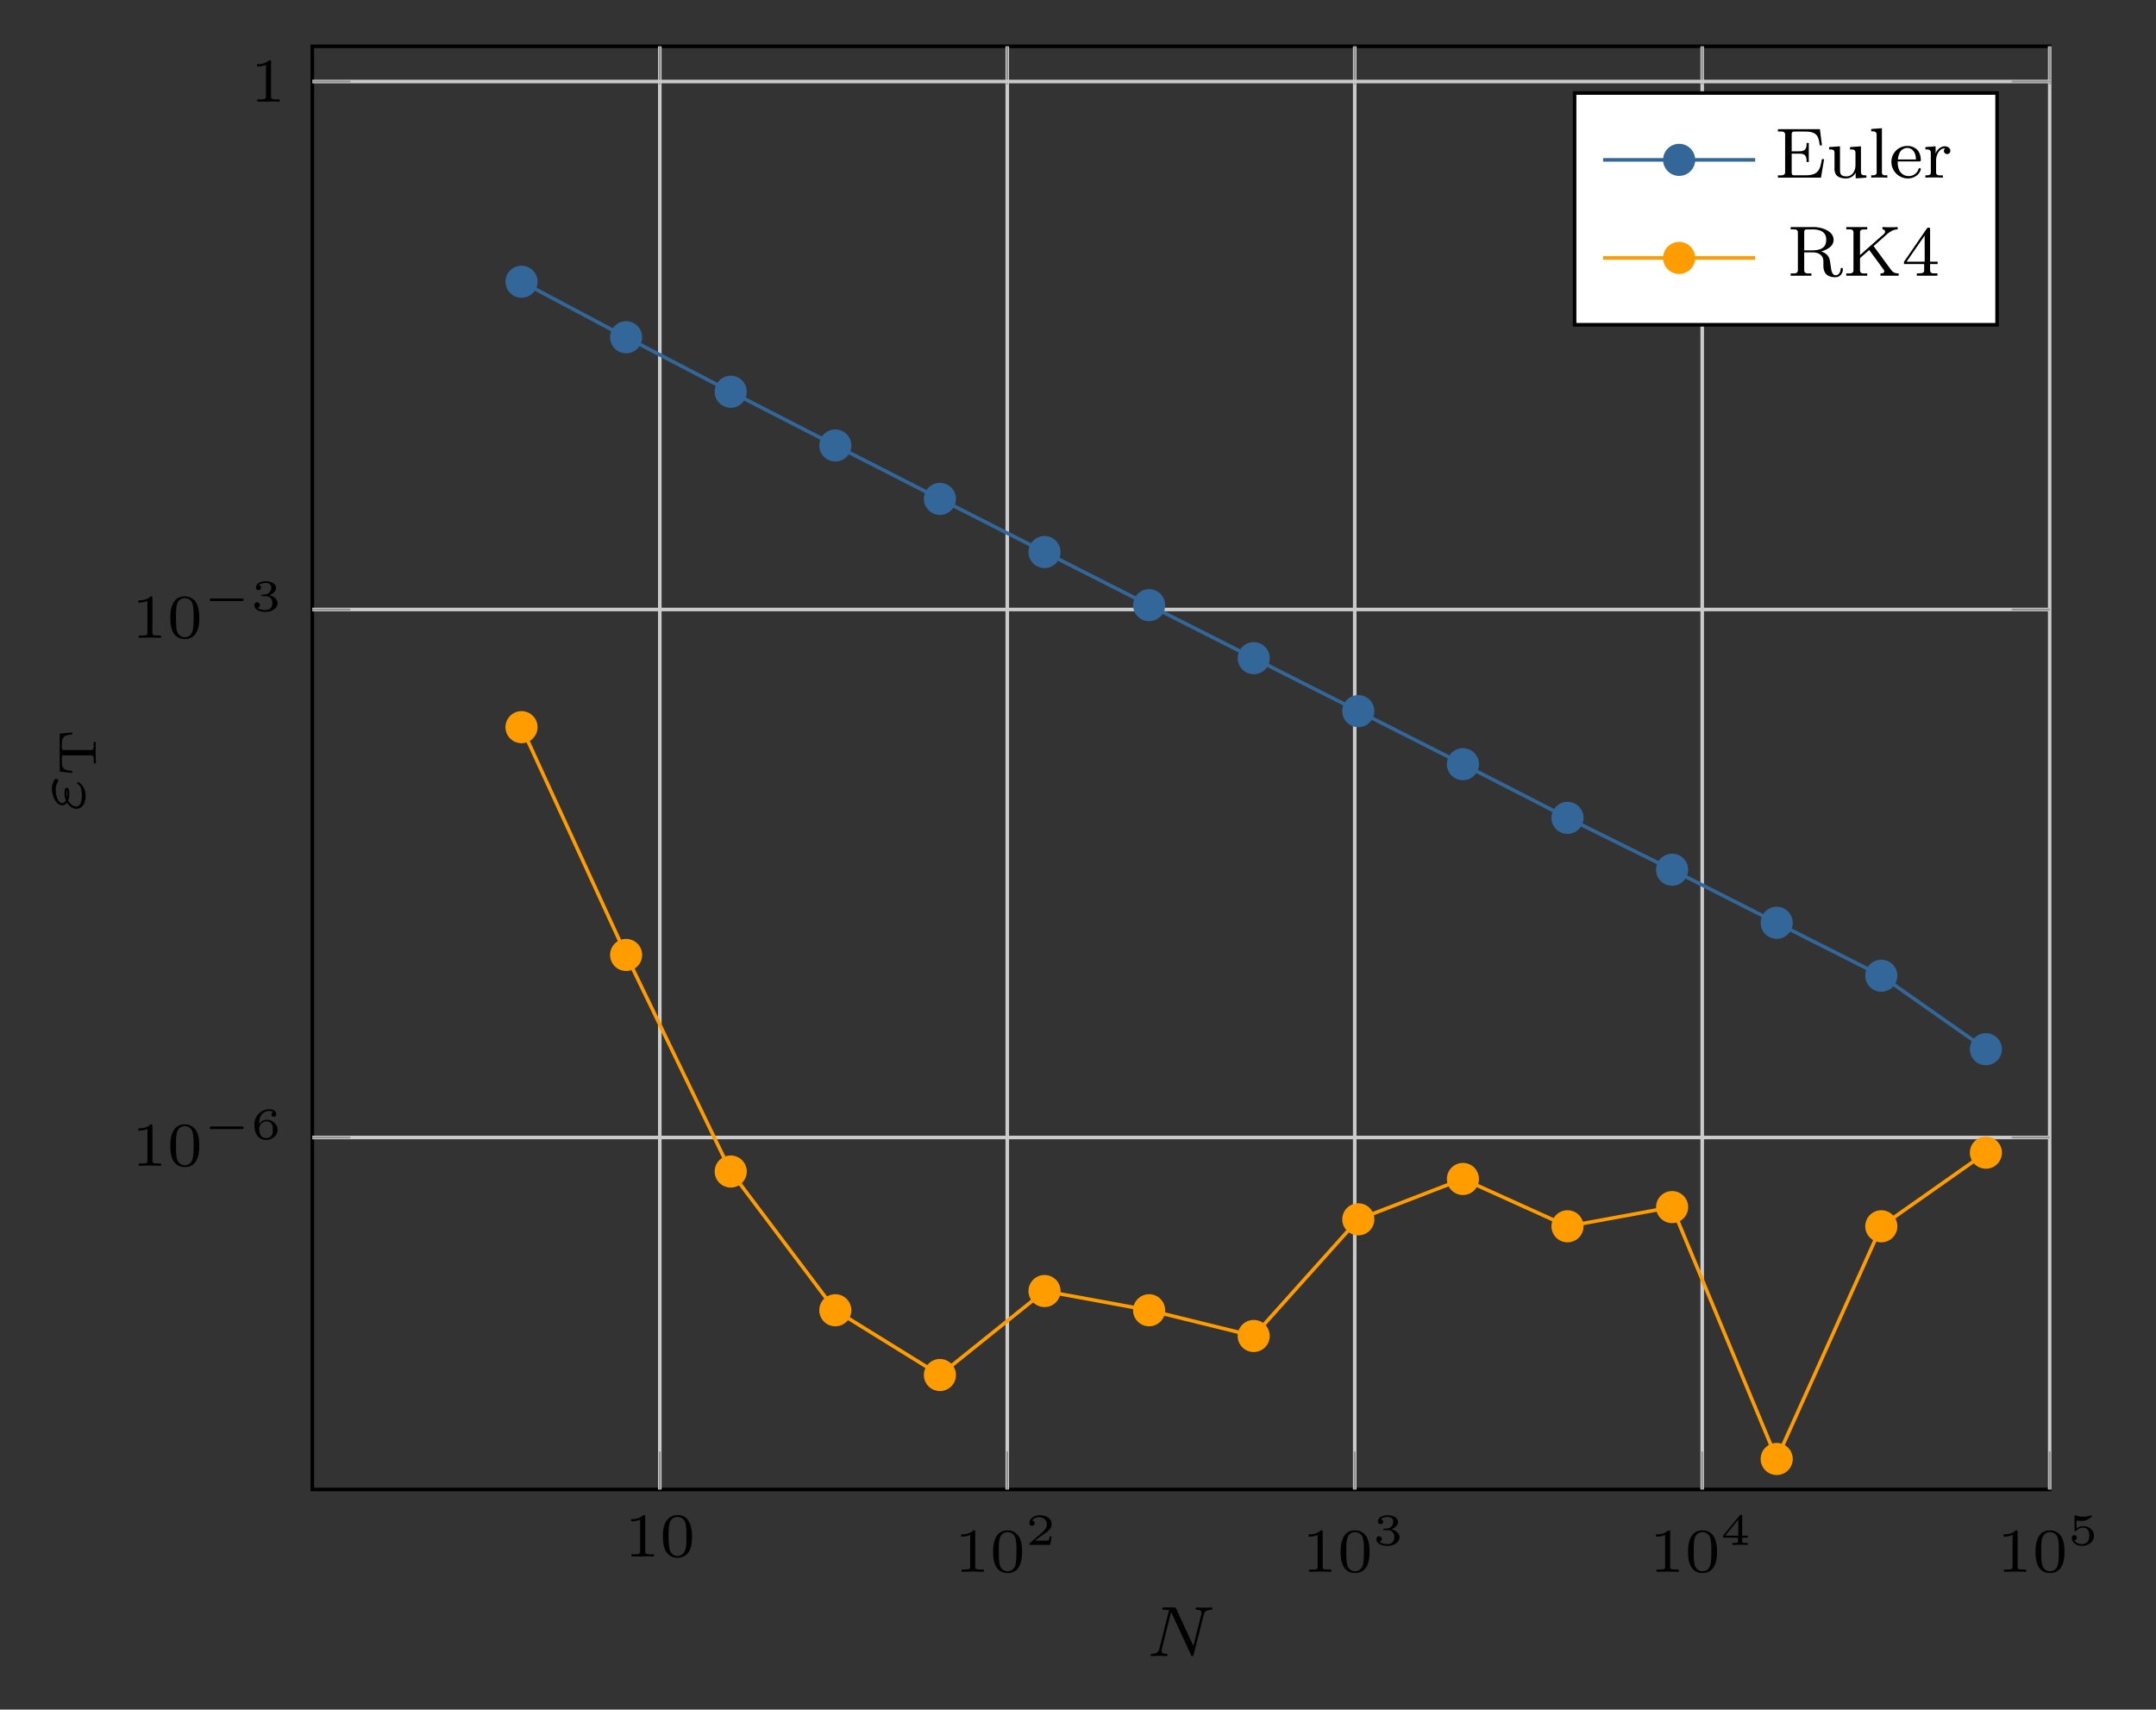 <svg xmlns="http://www.w3.org/2000/svg" xmlns:xlink="http://www.w3.org/1999/xlink" width="321.452" height="254.913" viewBox="0 0 241.089 191.185"><rect x="0" y="0" width="241.089" height="191.185" fill="#333333" stroke="none"/><path stroke-width=".399" stroke-miterlimit="10" fill="none" stroke="#000" d="M34.925 166.571V5.179h194.274V166.57H34.925z"/><path stroke-width=".399" stroke-miterlimit="10" fill="none" stroke="#cbcbcb" d="M73.78 166.571V5.179m38.854 161.392V5.179M151.49 166.57V5.179m38.855 161.392V5.179m38.855 161.392V5.179"/><path stroke-width=".199" stroke-miterlimit="10" fill="none" stroke="#929292" d="M73.78 166.571v-4.252m38.854 4.252v-4.252m38.855 4.252v-4.252m38.855 4.252v-4.252m38.855 4.252v-4.252M73.779 5.18V9.43m38.855-4.251V9.43M151.49 5.18V9.43m38.855-4.251V9.43m38.855-4.251V9.43"/><symbol id="a"><path d="M0 .6V.564c.05 0 .096.007.144.027V.078C.144.042.117.04.094.038.065.036.035.036.006.036V0h.189l.023.003h.096L.364 0v.036L.307.035C.264.035.226.041.226.078v.567C.226.657.22.664.207.664.191.664.176.647.164.639A.302.302 0 0 0 0 .6z"/></symbol><symbol id="b"><path d="M.218.684A.212.212 0 0 1 .039.563.483.483 0 0 1 0 .358C0 .257.004.135.08.059A.22.22 0 0 1 .234 0C.29 0 .349.021.388.061c.063.066.073.161.078.247v.041c0 .14-.039.336-.23.336L.218.684M.091.283.09.309v.042C.09.4.091.45.096.499c.007.066.033.156.136.156A.133.133 0 0 0 .334.608C.361.576.367.533.371.493A1.47 1.47 0 0 0 .376.361V.284c0-.107-.01-.215-.104-.25A.12.12 0 0 0 .234.028c-.067 0-.118.05-.131.123C.094.195.095.239.091.283z"/></symbol><use xlink:href="#a" transform="matrix(6.974 0 0 -6.974 70.576 174.068)"/><use xlink:href="#b" transform="matrix(6.974 0 0 -6.974 74.133 174.208)"/><symbol id="c"><path d="M.226.636c0 .027-.002.028-.03.028C.132.601.041.6 0 .6V.564c.024 0 .09 0 .145.028v-.51c0-.033 0-.046-.1-.046H.007V0l.178.004L.364 0v.036H.326c-.1 0-.1.013-.1.046v.554z"/></symbol><symbol id="d"><path d="M.464.339c0 .11-.013.189-.059.259a.208.208 0 0 1-.173.086C0 .684 0 .411 0 .339 0 .267 0 0 .232 0s.232.267.232.339M.232.028C.186.028.125.055.105.137.091.196.091.278.091.352c0 .073 0 .149.015.204.021.079.085.1.126.1A.129.129 0 0 0 .356.565.813.813 0 0 0 .373.352c0-.074 0-.148-.013-.211C.34.05.272.028.232.028z"/></symbol><use xlink:href="#c" transform="matrix(6.974 0 0 -6.974 107.478 175.776)"/><use xlink:href="#d" transform="matrix(6.974 0 0 -6.974 111.056 175.915)"/><symbol id="e"><path d="M.498.193H.456C.453.174.443.112.427.102.419.096.335.096.32.096H.124c.066.049.14.105.2.145.09.062.174.12.174.226 0 .128-.121.199-.264.199C.099.666 0 .588 0 .49 0 .438.044.429.058.429c.027 0 .059.018.059.059C.117.524.091.544.06.547a.178.178 0 0 0 .153.075C.31.622.391.564.391.466.391.382.333.318.256.253L.012.046C.002.037.001.037 0 .03V0h.465l.033.193z"/></symbol><use xlink:href="#e" transform="matrix(4.981 0 0 -4.981 115.113 172.77)"/><use xlink:href="#c" transform="matrix(6.974 0 0 -6.974 146.332 175.776)"/><use xlink:href="#d" transform="matrix(6.974 0 0 -6.974 149.91 175.915)"/><symbol id="f"><path d="M.25.353C.342.353.403.296.403.197.403.095.34.041.251.041c-.011 0-.13 0-.181.052.041.006.053.037.053.061a.06.06 0 0 1-.061.061C.03.215 0 .194 0 .152 0 .048.118 0 .254 0 .418 0 .52.099.52.196.52.278.447.348.333.374c.12.039.152.115.152.171 0 .082-.102.143-.228.143C.134.688.035.636.035.546c0-.047.038-.059.057-.059.029 0 .057.021.057.057 0 .023-.012.051-.048.057C.144.647.233.65.254.65.327.65.379.613.379.545.379.487.341.396.236.39L.178.387C.167.386.156.385.156.37c0-.017.01-.017.028-.017H.25z"/></symbol><use xlink:href="#f" transform="matrix(4.981 0 0 -4.981 153.912 172.88)"/><use xlink:href="#c" transform="matrix(6.974 0 0 -6.974 185.186 175.776)"/><use xlink:href="#d" transform="matrix(6.974 0 0 -6.974 188.764 175.915)"/><symbol id="g"><path d="M.554.163v.044H.429v.44c0 .024-.001.03-.027.03C.382.677.381.676.37.662L0 .207V.163h.333V.085c0-.031 0-.041-.087-.041H.211V0a4.259 4.259 0 0 0 .34 0v.044H.516c-.087 0-.087.01-.087.041v.078h.125M.341.569V.207H.047l.294.362z"/></symbol><use xlink:href="#g" transform="matrix(4.981 0 0 -4.981 192.683 172.77)"/><use xlink:href="#c" transform="matrix(6.974 0 0 -6.974 224.04 175.776)"/><use xlink:href="#d" transform="matrix(6.974 0 0 -6.974 227.618 175.915)"/><symbol id="h"><path d="M.105.573C.158.56.203.56.214.56c.068 0 .118.02.144.034C.382.606.45.649.45.671.45.686.439.688.436.688c-.002 0-.004 0-.015-.005A.51.51 0 0 0 .09.684C.079.688.077.688.075.688.061.688.061.676.061.66v-.3c0-.017 0-.03.019-.03.011 0 .012.002.021.013A.199.199 0 0 0 .26.409C.318.409.35.375.364.354A.226.226 0 0 0 .392.227C.392.185.388.129.349.09A.172.172 0 0 0 .225.041C.16.041.087.069.056.128c.042.003.056.033.056.056A.055.055 0 0 1 .056.24C.034.24 0 .227 0 .181 0 .083.096 0 .227 0c.149 0 .271.1.271.224 0 .113-.097.218-.236.218A.247.247 0 0 1 .105.393v.18z"/></symbol><use xlink:href="#h" transform="matrix(4.981 0 0 -4.981 231.676 172.88)"/><path stroke-width=".399" stroke-miterlimit="10" fill="none" stroke="#cbcbcb" d="M34.925 9.115h194.274M34.925 68.161h194.274M34.925 127.207h194.274"/><path stroke-width=".199" stroke-miterlimit="10" fill="none" stroke="#929292" d="M34.925 9.115h4.252m-4.252 59.046h4.252m-4.252 59.046h4.252M229.199 9.115h-4.252m4.252 59.046h-4.252m4.252 59.046h-4.252"/><use xlink:href="#a" transform="matrix(6.974 0 0 -6.974 28.733 11.367)"/><use xlink:href="#c" transform="matrix(6.974 0 0 -6.974 15.47 71.326)"/><use xlink:href="#d" transform="matrix(6.974 0 0 -6.974 19.047 71.465)"/><symbol id="i"><path d="M.72 0c.016 0 .043 0 .043.028S.736.056.72.056H.043C.027.056 0 .056 0 .028S.027 0 .043 0H.72z"/></symbol><use xlink:href="#i" transform="matrix(4.981 0 0 -4.981 23.448 67.213)"/><use xlink:href="#f" transform="matrix(4.981 0 0 -4.981 28.447 68.429)"/><use xlink:href="#c" transform="matrix(6.974 0 0 -6.974 15.47 130.371)"/><use xlink:href="#d" transform="matrix(6.974 0 0 -6.974 19.047 130.51)"/><use xlink:href="#i" transform="matrix(4.981 0 0 -4.981 23.448 126.258)"/><symbol id="j"><path d="M.106.35c.001.046.002.125.038.19.029.054.094.11.187.11C.35.65.395.648.425.624A.054.054 0 0 1 .383.571c0-.032.024-.053.053-.053.017 0 .053.009.053.056C.489.628.451.688.33.688A.336.336 0 0 1 0 .34C0 .101.117 0 .263 0c.099 0 .146.037.18.065A.198.198 0 0 1 .52.227C.52.288.5.337.448.383A.234.234 0 0 1 .271.45a.19.19 0 0 1-.165-.1M.263.041C.109.041.109.207.109.249c0 .077.055.167.16.167C.32.416.352.403.383.363.413.326.414.284.414.228c0-.058 0-.096-.032-.136C.354.059.319.041.263.041z"/></symbol><use xlink:href="#j" transform="matrix(4.981 0 0 -4.981 28.447 127.474)"/><clipPath id="k"><path transform="matrix(1 0 0 -1 34.925 166.571)" d="M0 0h194.274v161.392H0z"/></clipPath><g clip-path="url(#k)" stroke-width=".399" stroke-miterlimit="10" fill="none"><path stroke="#369" d="m58.318 31.506 11.696 6.21 11.697 6.094 11.696 6.011 11.697 5.97 11.696 5.946 11.697 5.937 11.696 5.93 11.696 5.924 11.697 5.932 11.696 6.005 11.697 5.8 11.696 5.936 11.697 5.917 11.696 8.217"/><path stroke="#ff9d00" d="m58.318 81.32 11.696 25.474 11.697 24.218 11.696 15.516 11.697 7.243 11.696-9.39 11.697 2.147 11.696 2.877 11.696-13.045 11.697-4.514 11.696 5.292 11.697-2.148 11.696 28.172 11.697-26.024 11.696-8.23"/></g><path d="M59.912 31.506a1.594 1.594 0 1 0-3.188 0 1.594 1.594 0 0 0 3.188 0zm-1.594 0" fill="#369"/><path stroke-width=".399" stroke-miterlimit="10" fill="none" stroke="#369" d="M59.912 31.506a1.594 1.594 0 1 0-3.188 0 1.594 1.594 0 0 0 3.188 0zm-1.594 0"/><path d="M71.608 37.717a1.594 1.594 0 1 0-3.188 0 1.594 1.594 0 0 0 3.188 0zm-1.594 0" fill="#369"/><path stroke-width=".399" stroke-miterlimit="10" fill="none" stroke="#369" d="M71.608 37.717a1.594 1.594 0 1 0-3.188 0 1.594 1.594 0 0 0 3.188 0zm-1.594 0"/><path d="M83.305 43.81a1.594 1.594 0 1 0-3.188 0 1.594 1.594 0 0 0 3.188 0zm-1.594 0" fill="#369"/><path stroke-width=".399" stroke-miterlimit="10" fill="none" stroke="#369" d="M83.305 43.81a1.594 1.594 0 1 0-3.188 0 1.594 1.594 0 0 0 3.188 0zm-1.594 0"/><path d="M95.001 49.821a1.594 1.594 0 1 0-3.188 0 1.594 1.594 0 0 0 3.188 0zm-1.594 0" fill="#369"/><path stroke-width=".399" stroke-miterlimit="10" fill="none" stroke="#369" d="M95.001 49.821a1.594 1.594 0 1 0-3.188 0 1.594 1.594 0 0 0 3.188 0zm-1.594 0"/><path d="M106.698 55.79a1.594 1.594 0 1 0-3.188 0 1.594 1.594 0 0 0 3.188 0zm-1.594 0" fill="#369"/><path stroke-width=".399" stroke-miterlimit="10" fill="none" stroke="#369" d="M106.698 55.79a1.594 1.594 0 1 0-3.188 0 1.594 1.594 0 0 0 3.188 0zm-1.594 0"/><path d="M118.394 61.737a1.594 1.594 0 1 0-3.188 0 1.594 1.594 0 0 0 3.188 0zm-1.594 0" fill="#369"/><path stroke-width=".399" stroke-miterlimit="10" fill="none" stroke="#369" d="M118.394 61.737a1.594 1.594 0 1 0-3.188 0 1.594 1.594 0 0 0 3.188 0zm-1.594 0"/><path d="M130.09 67.674a1.594 1.594 0 1 0-3.188 0 1.594 1.594 0 0 0 3.189 0zm-1.594 0" fill="#369"/><path stroke-width=".399" stroke-miterlimit="10" fill="none" stroke="#369" d="M130.09 67.674a1.594 1.594 0 1 0-3.188 0 1.594 1.594 0 0 0 3.189 0zm-1.594 0"/><path d="M141.787 73.605a1.594 1.594 0 1 0-3.188 0 1.594 1.594 0 0 0 3.188 0zm-1.594 0" fill="#369"/><path stroke-width=".399" stroke-miterlimit="10" fill="none" stroke="#369" d="M141.787 73.605a1.594 1.594 0 1 0-3.188 0 1.594 1.594 0 0 0 3.188 0zm-1.594 0"/><path d="M153.483 79.528a1.594 1.594 0 1 0-3.188 0 1.594 1.594 0 0 0 3.188 0zm-1.594 0" fill="#369"/><path stroke-width=".399" stroke-miterlimit="10" fill="none" stroke="#369" d="M153.483 79.528a1.594 1.594 0 1 0-3.188 0 1.594 1.594 0 0 0 3.188 0zm-1.594 0"/><path d="M165.18 85.46a1.594 1.594 0 1 0-3.188 0 1.594 1.594 0 0 0 3.188 0zm-1.594 0" fill="#369"/><path stroke-width=".399" stroke-miterlimit="10" fill="none" stroke="#369" d="M165.18 85.46a1.594 1.594 0 1 0-3.188 0 1.594 1.594 0 0 0 3.188 0zm-1.594 0"/><path d="M176.876 91.465a1.594 1.594 0 1 0-3.188 0 1.594 1.594 0 0 0 3.188 0zm-1.594 0" fill="#369"/><path stroke-width=".399" stroke-miterlimit="10" fill="none" stroke="#369" d="M176.876 91.465a1.594 1.594 0 1 0-3.188 0 1.594 1.594 0 0 0 3.188 0zm-1.594 0"/><path d="M188.573 97.264a1.594 1.594 0 1 0-3.188 0 1.594 1.594 0 0 0 3.188 0zm-1.594 0" fill="#369"/><path stroke-width=".399" stroke-miterlimit="10" fill="none" stroke="#369" d="M188.573 97.264a1.594 1.594 0 1 0-3.188 0 1.594 1.594 0 0 0 3.188 0zm-1.594 0"/><path d="M200.27 103.2a1.594 1.594 0 1 0-3.189 0 1.594 1.594 0 0 0 3.188 0zm-1.595 0" fill="#369"/><path stroke-width=".399" stroke-miterlimit="10" fill="none" stroke="#369" d="M200.27 103.2a1.594 1.594 0 1 0-3.189 0 1.594 1.594 0 0 0 3.188 0zm-1.595 0"/><path d="M211.966 109.118a1.594 1.594 0 1 0-3.188 0 1.594 1.594 0 0 0 3.188 0zm-1.594 0" fill="#369"/><path stroke-width=".399" stroke-miterlimit="10" fill="none" stroke="#369" d="M211.966 109.118a1.594 1.594 0 1 0-3.188 0 1.594 1.594 0 0 0 3.188 0zm-1.594 0"/><path d="M223.662 117.335a1.594 1.594 0 1 0-3.188 0 1.594 1.594 0 0 0 3.188 0zm-1.594 0" fill="#369"/><path stroke-width=".399" stroke-miterlimit="10" fill="none" stroke="#369" d="M223.662 117.335a1.594 1.594 0 1 0-3.188 0 1.594 1.594 0 0 0 3.188 0zm-1.594 0"/><path d="M59.912 81.32a1.594 1.594 0 1 0-3.188 0 1.594 1.594 0 0 0 3.188 0zm-1.594 0" fill="#ff9d00"/><path stroke-width=".399" stroke-miterlimit="10" fill="none" stroke="#ff9d00" d="M59.912 81.32a1.594 1.594 0 1 0-3.188 0 1.594 1.594 0 0 0 3.188 0zm-1.594 0"/><path d="M71.608 106.794a1.594 1.594 0 1 0-3.188 0 1.594 1.594 0 0 0 3.188 0zm-1.594 0" fill="#ff9d00"/><path stroke-width=".399" stroke-miterlimit="10" fill="none" stroke="#ff9d00" d="M71.608 106.794a1.594 1.594 0 1 0-3.188 0 1.594 1.594 0 0 0 3.188 0zm-1.594 0"/><path d="M83.305 131.012a1.594 1.594 0 1 0-3.188 0 1.594 1.594 0 0 0 3.188 0zm-1.594 0" fill="#ff9d00"/><path stroke-width=".399" stroke-miterlimit="10" fill="none" stroke="#ff9d00" d="M83.305 131.012a1.594 1.594 0 1 0-3.188 0 1.594 1.594 0 0 0 3.188 0zm-1.594 0"/><path d="M95.001 146.528a1.594 1.594 0 1 0-3.188 0 1.594 1.594 0 0 0 3.188 0zm-1.594 0" fill="#ff9d00"/><path stroke-width=".399" stroke-miterlimit="10" fill="none" stroke="#ff9d00" d="M95.001 146.528a1.594 1.594 0 1 0-3.188 0 1.594 1.594 0 0 0 3.188 0zm-1.594 0"/><path d="M106.698 153.771a1.594 1.594 0 1 0-3.188 0 1.594 1.594 0 0 0 3.188 0zm-1.594 0" fill="#ff9d00"/><path stroke-width=".399" stroke-miterlimit="10" fill="none" stroke="#ff9d00" d="M106.698 153.771a1.594 1.594 0 1 0-3.188 0 1.594 1.594 0 0 0 3.188 0zm-1.594 0"/><path d="M118.394 144.38a1.594 1.594 0 1 0-3.188 0 1.594 1.594 0 0 0 3.188 0zm-1.594 0" fill="#ff9d00"/><path stroke-width=".399" stroke-miterlimit="10" fill="none" stroke="#ff9d00" d="M118.394 144.38a1.594 1.594 0 1 0-3.188 0 1.594 1.594 0 0 0 3.188 0zm-1.594 0"/><path d="M130.09 146.528a1.594 1.594 0 1 0-3.188 0 1.594 1.594 0 0 0 3.189 0zm-1.594 0" fill="#ff9d00"/><path stroke-width=".399" stroke-miterlimit="10" fill="none" stroke="#ff9d00" d="M130.09 146.528a1.594 1.594 0 1 0-3.188 0 1.594 1.594 0 0 0 3.189 0zm-1.594 0"/><path d="M141.787 149.405a1.594 1.594 0 1 0-3.188 0 1.594 1.594 0 0 0 3.188 0zm-1.594 0" fill="#ff9d00"/><path stroke-width=".399" stroke-miterlimit="10" fill="none" stroke="#ff9d00" d="M141.787 149.405a1.594 1.594 0 1 0-3.188 0 1.594 1.594 0 0 0 3.188 0zm-1.594 0"/><path d="M153.483 136.36a1.594 1.594 0 1 0-3.188 0 1.594 1.594 0 0 0 3.188 0zm-1.594 0" fill="#ff9d00"/><path stroke-width=".399" stroke-miterlimit="10" fill="none" stroke="#ff9d00" d="M153.483 136.36a1.594 1.594 0 1 0-3.188 0 1.594 1.594 0 0 0 3.188 0zm-1.594 0"/><path d="M165.18 131.846a1.594 1.594 0 1 0-3.188 0 1.594 1.594 0 0 0 3.188 0zm-1.594 0" fill="#ff9d00"/><path stroke-width=".399" stroke-miterlimit="10" fill="none" stroke="#ff9d00" d="M165.18 131.846a1.594 1.594 0 1 0-3.188 0 1.594 1.594 0 0 0 3.188 0zm-1.594 0"/><path d="M176.876 137.138a1.594 1.594 0 1 0-3.188 0 1.594 1.594 0 0 0 3.188 0zm-1.594 0" fill="#ff9d00"/><path stroke-width=".399" stroke-miterlimit="10" fill="none" stroke="#ff9d00" d="M176.876 137.138a1.594 1.594 0 1 0-3.188 0 1.594 1.594 0 0 0 3.188 0zm-1.594 0"/><path d="M188.573 134.99a1.594 1.594 0 1 0-3.188 0 1.594 1.594 0 0 0 3.188 0zm-1.594 0" fill="#ff9d00"/><path stroke-width=".399" stroke-miterlimit="10" fill="none" stroke="#ff9d00" d="M188.573 134.99a1.594 1.594 0 1 0-3.188 0 1.594 1.594 0 0 0 3.188 0zm-1.594 0"/><path d="M200.27 163.162a1.594 1.594 0 1 0-3.189 0 1.594 1.594 0 0 0 3.188 0zm-1.595 0" fill="#ff9d00"/><path stroke-width=".399" stroke-miterlimit="10" fill="none" stroke="#ff9d00" d="M200.27 163.162a1.594 1.594 0 1 0-3.189 0 1.594 1.594 0 0 0 3.188 0zm-1.595 0"/><path d="M211.966 137.138a1.594 1.594 0 1 0-3.188 0 1.594 1.594 0 0 0 3.188 0zm-1.594 0" fill="#ff9d00"/><path stroke-width=".399" stroke-miterlimit="10" fill="none" stroke="#ff9d00" d="M211.966 137.138a1.594 1.594 0 1 0-3.188 0 1.594 1.594 0 0 0 3.188 0zm-1.594 0"/><path d="M223.662 128.908a1.594 1.594 0 1 0-3.188 0 1.594 1.594 0 0 0 3.188 0zm-1.594 0" fill="#ff9d00"/><path stroke-width=".399" stroke-miterlimit="10" fill="none" stroke="#ff9d00" d="M223.662 128.908a1.594 1.594 0 1 0-3.188 0 1.594 1.594 0 0 0 3.188 0zm-1.594 0"/><symbol id="l"><path d="M.742.574C.754.623.776.647.848.65c.01 0 .018.006.018.019a.014.014 0 0 1-.015.014C.844.683.825.68.751.68.671.68.658.683.649.683.633.683.63.672.63.664.63.651.643.65.652.65.713.648.713.621.713.607c0-.005 0-.01-.004-.026L.599.143.358.665C.35.683.348.683.324.683h-.13c-.018 0-.031 0-.031-.019C.163.65.175.65.196.65.204.65.234.65.257.644L.123.107C.111.057.085.035.018.033.012.033 0 .032 0 .014 0 .008.005 0 .015 0c.004 0 .027.003.099.003C.193.003.208 0 .217 0c.004 0 .019 0 .019.019 0 .012-.011.014-.018.014C.182.034.152.04.152.075l.003.02.131.522h.001L.565.018C.572.002.573 0 .584 0c.014 0 .015.004.019.021l.139.553z"/></symbol><use xlink:href="#l" transform="matrix(7.97 0 0 -7.97 128.673 185.207)"/><symbol id="m"><path d="M.117.245C.152.23.182.23.209.23.24.23.296.23.296.266c0 .026-.038.03-.077.03a.225.225 0 0 1-.1-.02C.105.283.08.302.08.33c0 .053.093.09.193.09A.17.17 0 0 0 .371.392C.381.385.383.383.391.383c.014 0 .03.015.03.03C.421.434.383.45.369.456.329.473.298.473.283.473.164.473.049.406.049.329c0-.037.028-.061.038-.068C.017.216 0 .162 0 .129 0 .061.064 0 .175 0 .32 0 .373.091.373.105.373.112.369.119.36.119.353.119.35.115.346.109.331.085.31.053.186.053c-.026 0-.154 0-.154.082 0 .03.023.076.085.11M.26.263C.245.258.243.258.209.258c-.011 0-.032 0-.047.003a.242.242 0 0 0 .055.007C.235.268.247.266.26.264V.263z"/></symbol><use xlink:href="#m" transform="matrix(0 -7.97 -7.97 0 9.575 90.45)"/><symbol id="n"><path d="M.022.676 0 .442h.037c.006.051.008.115.039.152.036.041.095.042.146.042h.007l.039.001H.28C.304.637.329.635.329.605V.081C.329.044.292.039.257.039L.22.04H.179V0h.093l.052.003h.202L.579 0v.04H.503C.466.04.429.044.429.081v.524c0 .032.028.032.061.032L.529.636h.016c.067 0 .14-.01.16-.095C.714.509.717.475.72.442h.037L.735.676H.022z"/></symbol><use xlink:href="#n" transform="matrix(0 -5.978 -5.978 0 10.717 86.435)"/><path d="M176.075 36.321h47.245V10.4h-47.245z" fill="#fff"/><path stroke-width=".399" stroke-miterlimit="10" fill="none" stroke="#000" d="M176.075 36.321h47.245V10.4h-47.245z"/><path stroke-width=".399" stroke-miterlimit="10" fill="none" stroke="#369" d="M179.261 17.878h17.008"/><path d="M189.36 17.878a1.594 1.594 0 1 0-3.189 0 1.594 1.594 0 0 0 3.188 0zm-1.595 0" fill="#369"/><path stroke-width=".399" stroke-miterlimit="10" fill="none" stroke="#369" d="M189.36 17.878a1.594 1.594 0 1 0-3.189 0 1.594 1.594 0 0 0 3.188 0zm-1.595 0"/><symbol id="o"><path d="M0 .68V.647l.037.001C.072.648.101.643.101.604V.077C.101.037.068.032.034.032L0 .033V0h.604l.044.26H.617C.606.202.598.136.56.09.513.035.436.033.369.033H.232C.206.033.193.04.193.069v.268h.098C.324.337.362.335.382.311.401.288.402.257.402.228V.22h.031v.267H.402V.479C.402.45.401.419.382.396.362.372.324.37.291.37H.193v.242c0 .034.021.035.043.035h.132C.441.647.533.645.565.556.578.523.582.488.587.453h.031L.589.68H0z"/></symbol><symbol id="p"><path d="M0 .44V.407h.013c.025 0 .056-.002.061-.03C.076.366.076.356.076.345V.148A.17.17 0 0 1 .092.062C.12.013.184 0 .233 0a.149.149 0 0 1 .139.082L.373.001l.15.01v.033H.504C.475.044.447.048.447.092v.359L.294.44V.407h.012C.34.407.37.405.37.357V.186C.37.106.327.029.241.029.206.029.16.038.155.089.153.107.153.125.153.143v.308L0 .44z"/></symbol><symbol id="q"><path d="M0 .683V.65h.013C.046.65.076.649.076.598V.097L.077.075C.077.035.045.033.01.033H0V0l.06.003h.104L.226 0v.033H.203C.175.033.15.036.15.072v.622L0 .683z"/></symbol><symbol id="r"><path d="M.089.239h.305c.013 0 .019.007.019.019 0 .05-.015.108-.051.145a.192.192 0 0 1-.137.053A.222.222 0 0 1 0 .231C0 .117.091 0 .235 0 .31 0 .39.047.411.121L.413.13a.015.015 0 0 1-.015.015C.379.145.376.113.367.101A.147.147 0 0 0 .243.033a.147.147 0 0 0-.13.077.272.272 0 0 0-.024.129M.09.266C.1.323.11.385.169.414a.114.114 0 0 0 .054.014C.288.428.332.374.342.302L.345.266H.09z"/></symbol><symbol id="s"><path d="M0 .429V.396h.016c.03 0 .06-.003.06-.05V.075C.076.034.05.033 0 .033V0l.06.003h.114L.245 0v.033L.21.032C.178.032.15.037.15.073v.168c0 .071.039.171.126.171A.052.052 0 0 1 .26.376C.26.348.283.331.306.331c.025 0 .044.02.044.045C.35.419.308.44.271.44.214.44.155.387.144.335L.143.44.093.436 0 .429z"/></symbol><use xlink:href="#o" transform="matrix(7.97 0 0 -7.97 198.812 19.868)"/><use xlink:href="#p" transform="matrix(7.97 0 0 -7.97 204.534 19.956)"/><use xlink:href="#q" transform="matrix(7.97 0 0 -7.97 209.245 19.868)"/><use xlink:href="#r" transform="matrix(7.97 0 0 -7.97 211.5 19.956)"/><use xlink:href="#s" transform="matrix(7.97 0 0 -7.97 215.302 19.868)"/><path stroke-width=".399" stroke-miterlimit="10" fill="none" stroke="#ff9d00" d="M179.261 28.846h17.008"/><path d="M189.36 28.846a1.594 1.594 0 1 0-3.189 0 1.594 1.594 0 0 0 3.188 0zm-1.595 0" fill="#ff9d00"/><path stroke-width=".399" stroke-miterlimit="10" fill="none" stroke="#ff9d00" d="M189.36 28.846a1.594 1.594 0 1 0-3.189 0 1.594 1.594 0 0 0 3.188 0zm-1.595 0"/><symbol id="t"><path d="M0 .704V.671l.037.001C.072.672.101.667.101.628v-.53C.101.058.068.053.034.053L0 .054V.021h.291v.033L.253.053C.219.053.19.059.19.098v.251h.116C.359.349.41.335.441.29.459.263.459.233.459.201V.165C.459.094.479 0 .629 0c.06 0 .103.052.103.11 0 .009-.001.021-.016.021C.699.131.701.111.699.099.694.064.669.028.632.028.58.028.571.094.564.14.551.219.556.292.478.339a.15.15 0 0 1-.05.022c.071.023.174.066.174.163C.602.65.441.698.34.704H0M.19.377v.257c0 .026.011.037.037.037h.075C.387.671.499.653.499.526.499.383.37.377.282.377H.19z"/></symbol><symbol id="u"><path d="M0 .683V.65l.037.001C.072.651.101.646.101.607v-.53C.101.037.068.032.034.032L0 .033V0h.294v.033L.255.032C.222.032.193.037.193.075v.163c0 .017.025.03.039.044.03.026.061.052.09.08a.283.283 0 0 1 .02-.028L.378.285.493.128.511.103C.52.091.533.076.533.061.533.042.516.033.48.033V0h.255v.033C.686.033.656.044.627.085L.585.142.383.417c.007.004.014.011.02.016l.142.126C.597.606.649.65.721.65v.033A1.884 1.884 0 0 0 .614.68H.579C.555.681.532.683.508.683V.65C.532.65.545.635.545.619.545.591.505.566.487.55L.282.369C.252.343.224.315.193.29v.314c0 .023.004.041.039.044C.253.65.273.65.294.65v.033H0z"/></symbol><symbol id="v"><path d="M.001.164h.283V.082C.284.043.275.033.181.033V0H.47v.033H.439C.391.033.367.036.367.082v.082h.106v.033H.367v.457c0 .012-.003.021-.019.021-.01 0-.017-.001-.024-.01C.301.634.28.601.258.569.174.45.095.328.01.21A.038.038 0 0 1 0 .183L.001.164m.036.033.254.367V.197H.037z"/></symbol><use xlink:href="#t" transform="matrix(7.97 0 0 -7.97 200.238 31.003)"/><use xlink:href="#u" transform="matrix(7.97 0 0 -7.97 206.454 30.836)"/><use xlink:href="#v" transform="matrix(7.97 0 0 -7.97 212.902 30.836)"/></svg>